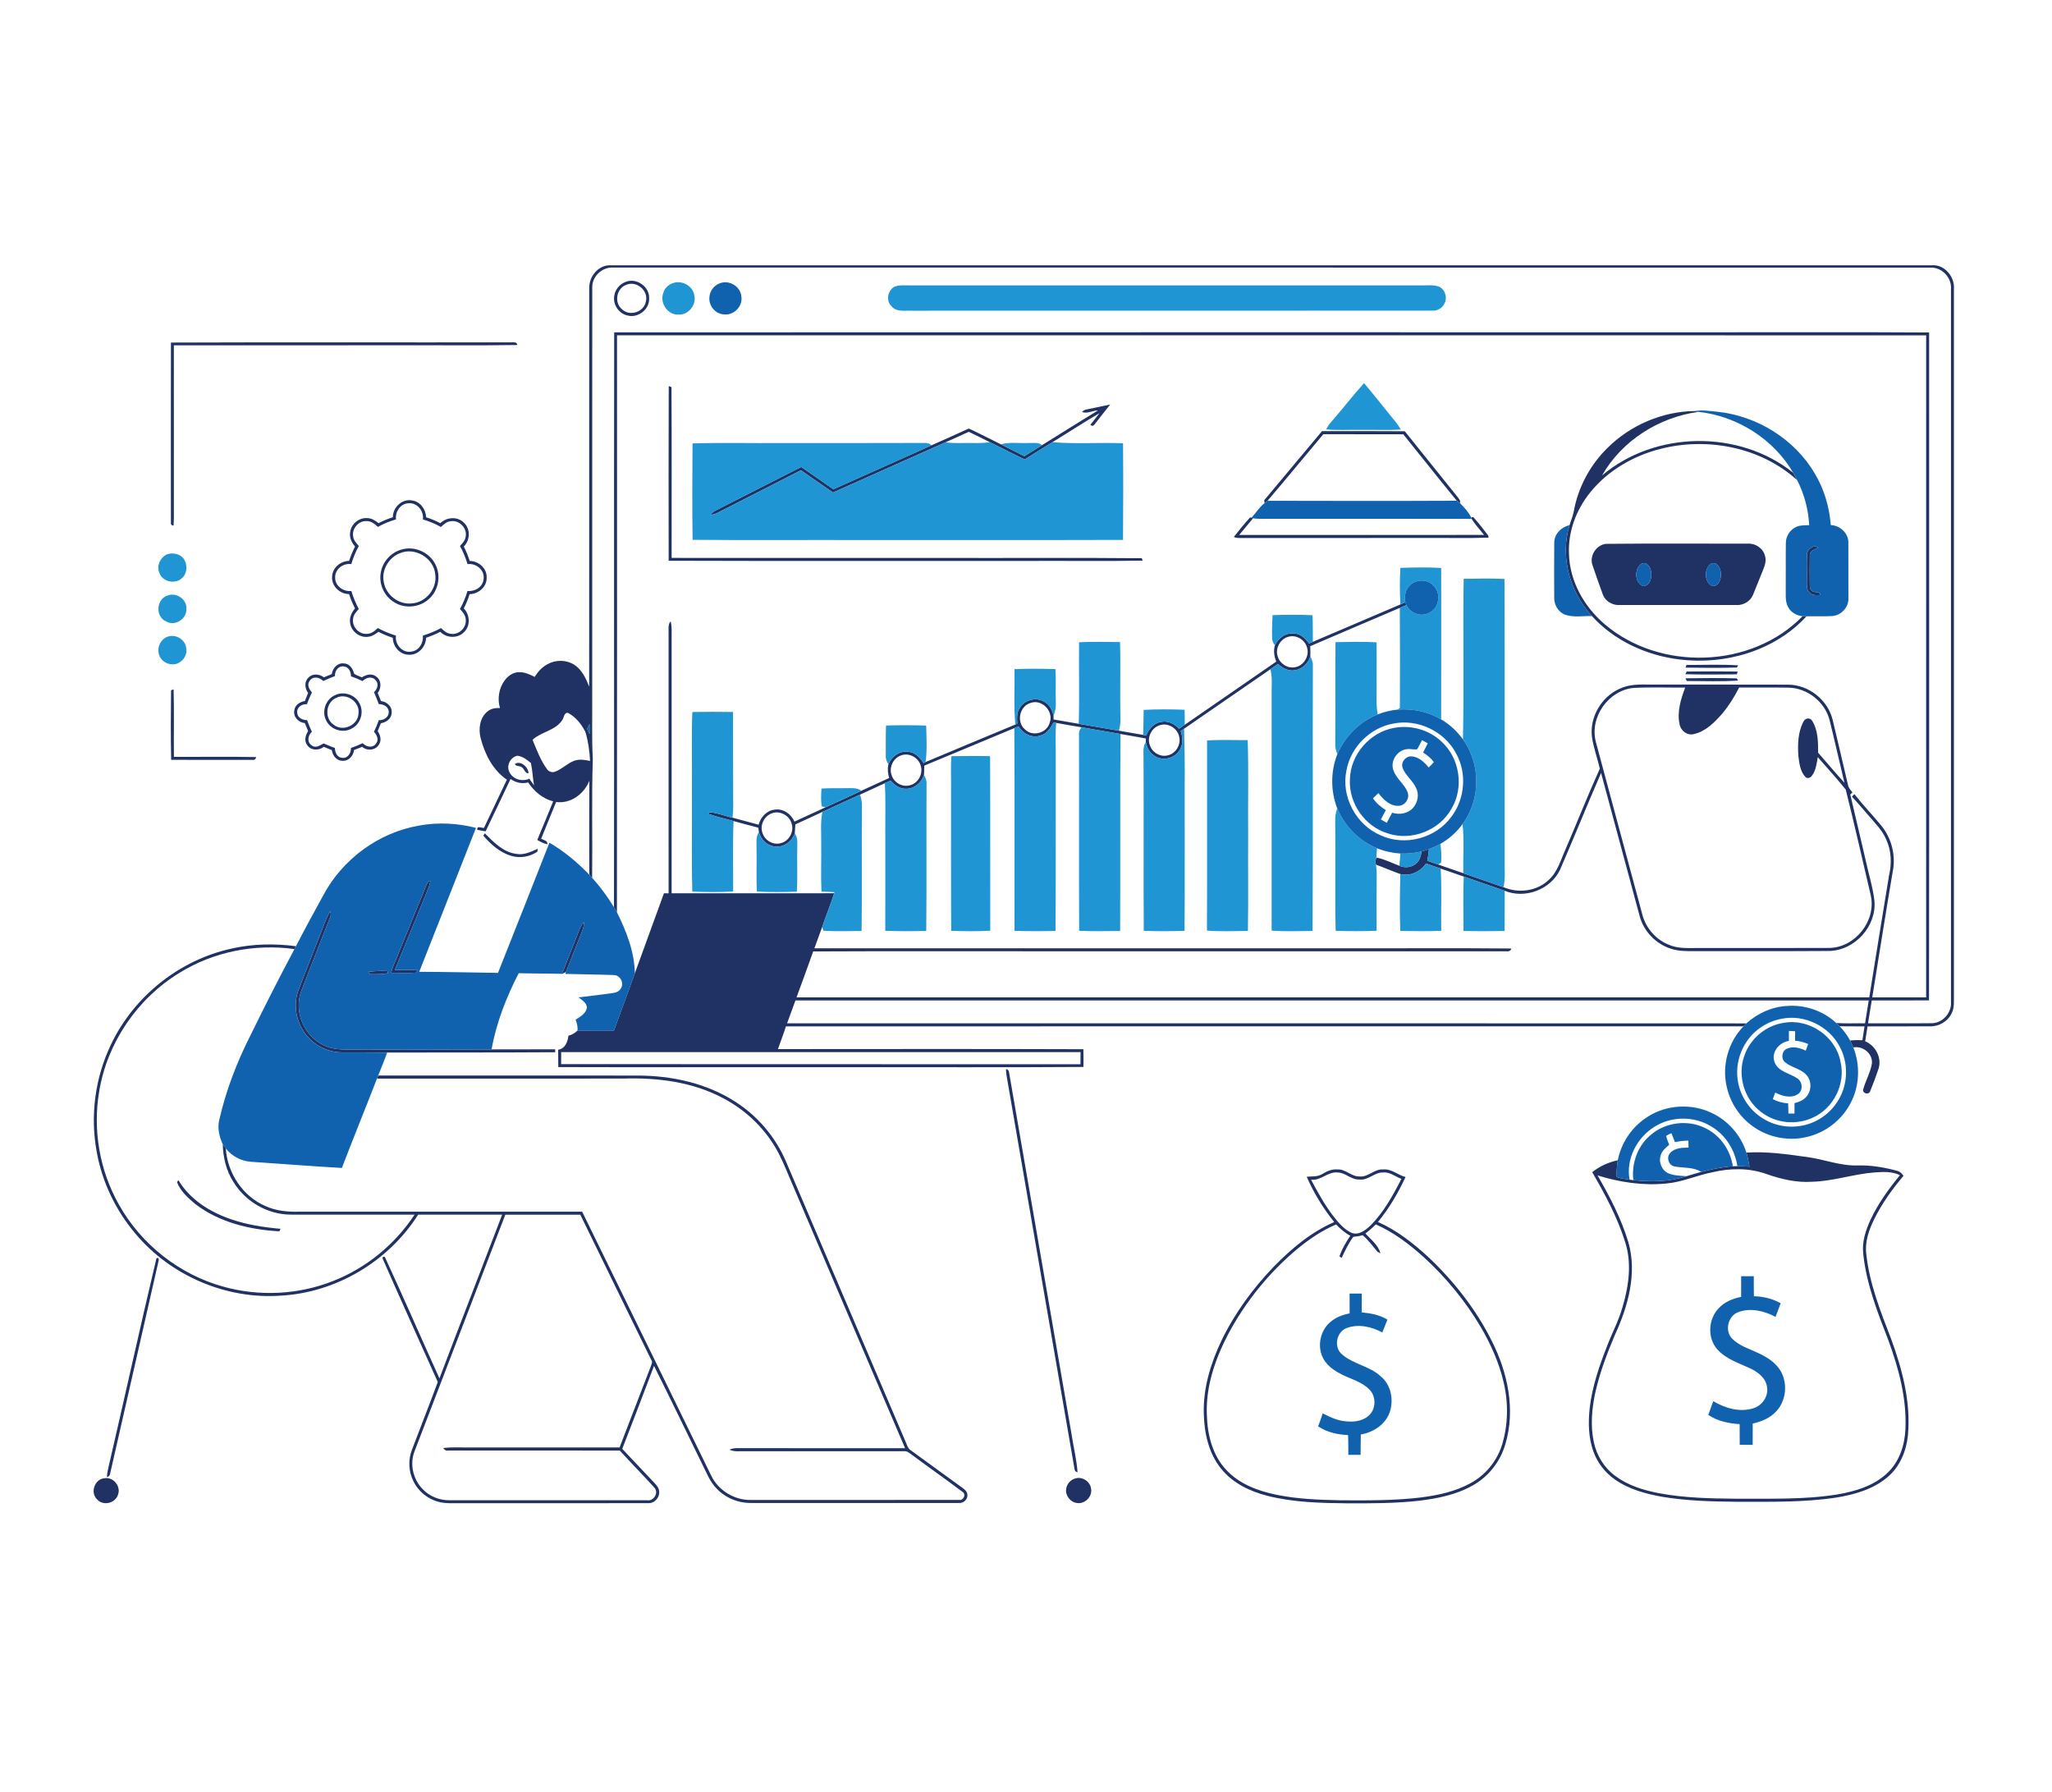 <?xml version="1.0" encoding="UTF-8"?>
<svg id="_àð_1" data-name="˜àð_1" xmlns="http://www.w3.org/2000/svg" viewBox="0 0 1905.31 1664">
  <defs>
    <style>
      .cls-1 {
        fill: #1062af;
      }

      .cls-2 {
        fill: #203163;
      }

      .cls-3 {
        fill: #2095d3;
      }
    </style>
  </defs>
  <path class="cls-2" d="M547.17,266.91c-.19-10.5,8.83-21.11,19.72-20.6,408.99-.04,817.97,0,1226.96-.01,11.74-.95,21.36,10.78,20.38,22.05,0,218.14-.01,436.28,0,654.43-.16,6.02.76,12.5-2.14,18.07-3.51,7.45-11.67,12.18-19.85,12.01-19.4.09-38.8-.01-58.2.04-.72,4.61-1.43,9.22-2.2,13.84,9.52,4,15.45,14.99,12.55,25.08-2.4,7.23-5.08,14.39-7.98,21.43-1.24,3.26-6.33,2.18-6.59-1.16,2.17-8.46,6.91-16.16,8.29-24.82.81-9.18-8.46-16.53-17.28-14.82-.94-2.2-1.92-4.36-3-6.46,3.79-.38,7.61-.45,11.43-.26.61-4.29,1.29-8.55,1.99-12.83-7.75-.1-15.49.12-23.22-.16-1.01-1.01-2.01-1.99-3-2.94,8.89.61,17.8.12,26.72.25,1.17-7.06,2.24-14.14,3.4-21.21-332.18.03-664.37-.01-996.56.01-2.56,7.09-5.12,14.17-7.76,21.23,296.88.03,593.76-.12,890.65.07-.67.69-1.99,2.05-2.65,2.74-296.37.01-592.73-.09-889.1.04-2.2,7.12-4.98,14.03-7.38,21.07,94.52-.03,189.06-.23,283.58.12.15,5.48.13,10.97.09,16.46-75.11.57-150.23.09-225.34.25-87.42-.09-174.86.16-262.28-.12-.1-5.37-.04-10.75-.13-16.11,6.34-.85,8.92-7.42,9.53-12.99,3.24-.86,6.15-2.49,8.46-4.9,11.27.03,22.55-.01,33.82.04,6.56-17.66,12.91-35.39,19.37-53.07,8.99-24.8,18.04-49.59,27.07-74.38,1.07.03,3.22.09,4.29.12,0-80.15.04-160.29-.01-240.42.25-4.1-1-8.74,1.9-12.21,1.42,5.42.85,11.05.92,16.6-.01,78.65-.01,157.32,0,235.97,50.34-.04,100.66.06,150.99-.04-3.41,10.57-7.64,20.88-11.23,31.41-2.37,6.56-4.77,13.12-7.19,19.66h491.44c51.89.15,103.78-.29,155.64.22-.51,2.5-2.64,2.8-4.82,2.58-146.41-.04-292.81,0-439.2-.01-68.05.09-136.12-.19-204.17.15-5.04,14.26-10.28,28.45-15.48,42.66,332.02.03,664.03.01,996.05,0,6.12-37.76,12.06-75.55,18.37-113.26,2.58-11,2.2-22.9-2.59-33.25-3.7-8.89-10.79-15.64-16.9-22.87-4.99-5.68-9.79-11.52-15.01-17,.76-.78,1.54-1.54,2.34-2.3,8.08,10.28,17.19,19.71,25.46,29.85,8.55,10.76,12.44,25.01,10.69,38.62-6.85,40.01-13.05,80.15-19.59,120.2,16.68.01,33.37.03,50.04,0,.01-204.89,0-409.76.01-614.64-405.19-.09-810.37,0-1215.55-.04-.03,178.56.13,357.14-.09,535.7-.91-1.58-1.82-3.09-2.72-4.64.25-177.93-.12-355.87.19-533.8,341.93-.18,683.87-.01,1025.82-.07,65.04.12,130.07-.25,195.11.19-.01,206.69.16,413.39-.1,620.08-17.73.16-35.46.04-53.19.07-1.14,7.07-2.27,14.16-3.44,21.23,19.71-.07,39.41.13,59.12-.09,10.26-.06,18.7-9.78,17.91-19.9.01-220.57.01-441.12,0-661.69.85-10.63-8.55-20.51-19.24-19.94-407.54-.04-815.07.01-1222.61-.03-10.25-.81-19.94,8.04-19.74,18.37-.12,127.86,0,255.72-.06,383.57.16,18.08-.45,36.18.56,54.23-1.2,36.75-.16,73.56-.63,110.34l-1.8-1.96-.82-1.29c-.09-28.92-.19-57.86.06-86.78-4.9,12.18-17.29,21.52-30.85,19.68-4.57,11.41-9.39,22.71-13.94,34.13,2.3,1.32,6.25,1.58,5.81,5.14-3.35-.73-6.47-2.23-9.39-4.01,5.02-11.92,9.9-23.88,14.76-35.84-9.75-2.47-17.73-9.33-23.21-17.57-5.64,1.51-11.7.23-16.34-3.26-7.72,16.24-15.39,32.49-23.19,48.68-2.59-.44-5.18-.89-7.76-1.39-.42-4.44,4.03-1.52,6.25-1.83,7.09-14.92,14.23-29.82,21.27-44.76-13.15-8.9-20.6-23.91-24.44-38.92-2.04-8.4-.72-18.61,6.35-24.33,3.18-2.83,7.58-3.43,11.68-3.26-2.61-8.76-.95-18.64,4.55-25.91,3.07-4.08,7.75-7.29,12.99-7.39,5.24-.19,10.13,2.02,14.67,4.39,3.22-5.23,7.61-9.91,13.29-12.47,8.59-4.17,19.78-2.93,26.76,3.75,5.14,4.82,8.04,11.39,10.56,17.83.06-123.54-.03-247.08.04-370.62M521.96,668.68c-6.37,9.66-19.3,10.64-27.51,18.15,3.87,9.3,7.39,18.95,13.38,27.13,1.64,2.52,4.95,3.62,7.75,2.42,6.44-2.39,11.26-7.77,17.72-10.13,4.73-1.64,9.81-.81,14.57.23-.44-9.09-1.67-18.2-4.29-26.91-3.63-7.2-9.02-14-16.27-17.76-3.73-.34-3.6,4.67-5.34,6.87M545.21,676.73c.75,1.6,1.48,3.22,2.24,4.83,0-3.16,0-6.33-.07-9.47-.75,1.52-1.45,3.07-2.17,4.64M472.89,716.54c2.97,6.93,11.93,9.53,18.55,6.41,1.51,2.05,2.97,4.14,4.45,6.22-1.29-6.88-1.42-13.97-2.94-20.79-3.63-3.05-7.73-6.18-12.59-6.75-6.33,1.26-10.41,9.06-7.47,14.9M521.05,976.76c0,3.72,0,7.45-.04,11.19,160.73.2,321.48.01,482.21.1.09-3.76.1-7.53.09-11.27-160.76-.04-321.5.01-482.25-.01M580.65,261.82c10.09-4.35,22.66,4.22,22.08,15.23.48,10.15-10.26,18.46-19.96,15.89-8.2-1.68-14-10.38-12.36-18.61.85-5.62,4.98-10.45,10.23-12.5M581.71,264.36c-9.28,3.07-11.77,16.56-4.2,22.74,7.12,7.04,20.56,2.58,22.21-7.26,2.56-9.97-8.55-19.39-18.01-15.48M158.72,318.04c105.28-.41,210.58-.03,315.87-.19,2.25.06,5.42-.66,5.71,2.46-37.96.61-75.97.09-113.95.26-68.32.01-136.62-.04-204.93.03.03,49.94,0,99.88.01,149.84-.03,5.84.18,11.71-.28,17.55-1.92-.19-2.74-1.19-2.47-2.97-.02-55.67-.07-111.32.04-166.98M620.93,358.46c.64.23,1.92.69,2.55.92.32,52.84.06,105.72.13,158.58,85.02.12,170.04.01,255.06.04,60.48.16,120.99-.32,181.46.25l.91,2.24c-34.92.66-69.87.1-104.8.28-111.79-.1-223.58.23-335.37-.16-.06-54.06-.18-108.11.06-162.15M1008.7,380.19c7.36-1.52,14.74-3.07,22.11-4.63-4.96,6.13-9.72,12.43-14.63,18.61-1.02,1.45-2.28,1.52-3.76.22,2.78-3.62,5.72-7.1,8.45-10.78-14.77,8.57-29.03,18.01-43.62,26.88-8.61,5.33-17.23,10.63-25.77,16.09-10.89-5.12-21.54-10.76-32.37-16.02-6.53-3.22-12.99-6.59-19.58-9.68-7.13,3.38-14.38,6.47-21.57,9.74-34.88,15.46-69.65,31.2-104.52,46.66-9.94-6.87-19.87-13.76-29.78-20.66-25.78,13.09-51.54,26.27-77.29,39.43-2.12,1.11-4.47,1.65-6.76,2.21,1.2-1.83,2.8-3.37,4.8-4.26,26.57-13.4,52.99-27.13,79.57-40.5,9.94,6.91,19.91,13.76,29.82,20.72,30.37-13.57,60.78-27.09,91.1-40.78,11.55-5.2,23.19-10.25,34.68-15.59,10.04,4.61,19.79,9.84,29.75,14.66,7.2,3.75,14.54,7.25,21.74,11.02,5.55-3.29,11.01-6.75,16.46-10.23,17.35-10.7,34.52-21.67,51.96-32.21-4.98-.1-10.01,3.41-14.82,1.39,1.08-1.24,2.42-2.01,4.01-2.3M1492.27,416.15c21.36-21.36,51.21-34.27,81.45-34.52.81.19,2.42.57,3.22.76-36.66,5.02-71.01,26.72-89.44,59.08,48.99-41.64,127.3-42.8,177.45-2.59,1.35,2.23,2.5,4.55,3.69,6.88-33.65-30.64-83.28-40.12-126.81-29.03-25.27,6.4-49.06,20.16-65.46,40.63-12.83,15.93-20.51,36.3-19.56,56.87.63,25.37,14.1,49.09,33.16,65.31,51.27,43.81,136.46,41.26,183.72-7.41.91.03,2.72.06,3.63.09-29.4,32.01-75.39,45.34-117.88,40.04-30.56-3.72-60.44-17.32-81.29-40.29-20.51-22.25-29.85-55.02-20.83-84.33,1.23-4.26,3.13-8.32,3.91-12.69,3.97-22.18,15.01-42.97,31.04-58.78M1227.47,400.29c25.62-.06,51.26-.06,76.9.09,16.34,20.34,32.61,40.72,48.99,61.02,1.17,1.65,3.03,3.34,2.17,5.67-.98-.72-1.95-1.45-2.88-2.18-16.78-20.38-33.06-41.17-49.66-61.7-24.76-.06-49.5-.12-74.26-.09-17.32,20.57-34.33,41.39-51.81,61.83-.91.75-1.83,1.45-2.74,2.18-.09-.67-.26-2.02-.34-2.69,17.94-21.32,35.69-42.81,53.64-64.13M364.78,480.17c-.03-9.15,8.54-17.35,17.82-15.53,7.66.97,12.72,8.24,13.09,15.61,4.54,1.45,8.96,3.24,13.16,5.49,5.78-5.64,15.74-6.5,21.67-.64,6.52,5.71,6.09,16.38.12,22.33,2.2,4.3,4.06,8.76,5.48,13.37,8.3.06,16.16,6.88,15.75,15.5.26,8.58-7.64,15.17-15.86,15.34-1.33,4.57-3.19,8.96-5.39,13.19,5.64,5.81,6.43,15.86.51,21.76-5.83,6.41-16.38,6.02-22.34,0-4.23,2.21-8.67,3.98-13.18,5.52-.19,8.57-7.47,16.4-16.28,15.75-8.26-.18-14.48-7.76-14.63-15.74-4.55-1.52-9.06-3.24-13.29-5.53-2.65,1.93-5.4,3.98-8.76,4.48-7.91,1.61-16.31-4.32-17.48-12.3-1.07-5.11,1.24-10.12,4.48-13.94-2.23-4.28-4.04-8.73-5.53-13.29-8.73.01-16.71-7.72-15.7-16.63.5-8.07,7.94-14.06,15.78-14.19,1.43-4.58,3.31-9.02,5.48-13.31-3.19-3.72-5.55-8.58-4.49-13.59.98-7.69,8.62-13.62,16.31-12.77,3.81.16,7.07,2.37,9.97,4.67,4.26-2.24,8.73-4.06,13.31-5.55M367.71,482.21c-5.86,1.71-11.52,3.98-16.84,7-2.96-2.87-6.53-5.72-10.91-5.43-7.32-.18-13.47,7.26-12.01,14.44.44,3.54,3.03,6.12,5.23,8.73-3,5.29-5.24,10.95-7.01,16.76-7.45-1.04-15.24,4.57-14.98,12.44-.18,7.88,7.6,13.4,15.05,12.52,1.68,5.81,4.06,11.39,6.91,16.73-2.33,2.61-5.01,5.33-5.29,9.03-1.17,7.06,4.89,14.17,12.05,14.07,4.36.31,7.96-2.49,10.86-5.4,5.39,2.88,11.04,5.27,16.91,7.01-1.33,8.35,6.41,16.88,14.98,14.7,6.78-1.16,10.63-8.24,9.99-14.73,5.83-1.73,11.45-4.06,16.78-6.97,2.65,2.45,5.56,5.14,9.37,5.36,7.2,1.02,14.14-5.43,13.7-12.68.09-4.23-2.75-7.5-5.42-10.4,2.99-5.29,5.3-10.91,7-16.73,6.91.75,14.33-3.7,14.95-11.05,1.24-8.3-6.97-15.01-14.9-13.85-1.77-5.84-4.04-11.51-7.04-16.84,2.27-2.53,4.89-5.11,5.29-8.7,1.61-7.7-5.71-15.42-13.47-14.36-3.88.16-6.84,2.9-9.5,5.4-5.29-2.99-10.91-5.3-16.72-6.98,1.05-7.72-5.21-15.77-13.31-15.04-7.55.22-12.56,7.83-11.67,14.96M1160.81,480.32c.28.09.85.28,1.14.38.38.12,1.14.37,1.52.5-4.28,5.15-8.58,10.29-12.87,15.45,75.78-.06,151.58-.01,227.36-.03-3.84-4.95-8.24-9.49-11.49-14.88l-.41-1.27,1.87-.44c4.98,5.49,9.53,11.39,14,17.31.06.45.16,1.36.2,1.82-20.4.72-40.85.09-61.26.31-56.62.01-113.22-.04-169.84.01-1.89.07-3.69-.25-5.42-.97,4.88-6.21,9.87-12.36,15.18-18.18M1491.3,504.92c43.75-.47,87.52-.09,131.27-.19,7.12-.56,14.33,4.08,16.18,11.08,1.52,4.47.01,9.12-1.71,13.28-3.21,7.69-6.12,15.49-9.34,23.16-2.47,6.06-9.02,9.85-15.51,9.44-36.05.04-72.11.01-108.17.01-6.52.45-13.21-3.24-15.64-9.4-3.41-9.15-6.56-18.39-9.74-27.63-3.06-8.65,3.56-18.87,12.65-19.77M1524.51,523.22c-7.28,4.22-6.97,17.99,1.29,20.95,6.59-.37,8.37-8.76,7.13-14.06-.59-3.78-4.08-8.83-8.42-6.9M1589,523.28c-7.07,4.26-6.81,17.76,1.23,20.82,5.99.12,8.24-7.32,7.55-12.25-.12-4.32-3.73-10.76-8.78-8.57M1677.85,514.42c.28-4.61,6.28-9.21,10.45-5.97-3.1,1.65-8.21,2.78-7.85,7.32-.15,9.25-.12,18.52-.01,27.79-.22,2.42,1.02,5.15,3.56,5.77,2.15.82,5.78-.12,6.11,3.13-3.41.2-7.36.51-9.88-2.25-3.15-2.78-2.44-7.31-2.56-11.04.21-8.24-.25-16.52.19-24.74M372.44,510.32c12.85-4.11,27.86,3.09,32.71,15.67,4.3,10.29,1.36,23.13-7.19,30.37-8.39,7.58-21.71,8.96-31.42,3.07-9.52-5.37-14.98-16.94-13-27.7,1.58-9.97,9.22-18.59,18.9-21.41M371.27,513.61c-10.57,4.06-17.38,16.13-14.83,27.28,2.17,11.74,13.92,20.67,25.86,19.33,13.24-.79,23.85-13.97,21.83-27.07-1.38-15.12-18.87-25.53-32.85-19.53M1300.28,561.15c1.51-.64,3.05-1.27,4.58-1.92.25.63.73,1.9.98,2.53-2.05.85-4.08,1.73-6.11,2.61-27.72,11.87-55.5,23.62-83.19,35.56.19,3.22.32,6.47.1,9.71-2.23,6.3-7.47,11.65-14.26,12.62-5.97,1.2-11.46-2.08-15.81-5.81-2.36,1.64-4.7,3.28-7.04,4.92-26.68,18.4-53.35,36.79-80.06,55.17-.79.53-2.4,1.6-3.19,2.14,2.2,6.19,2.52,13.63-1.83,19-5.23,7.13-16.24,9.02-23.28,3.51-4.11-2.81-6.27-7.53-7.26-12.24.01-.83.06-2.49.07-3.32-7.85-1.52-15.74-2.8-23.6-4.17-12.05-2.11-24.1-4.14-36.13-6.24-7.86-1.23-15.7-2.68-23.53-4.07-.64-.04-1.93-.13-2.58-.18-2.74,4.86-5.86,10.18-11.62,11.77-7.92,3.07-16.68-1.39-20.76-8.39-1.33.53-2.64,1.08-3.94,1.64-27.88,11.62-55.74,23.26-83.63,34.85-.04,2.87-.09,5.75-.25,8.64-2.37,7.35-9.4,13.21-17.32,12.83-5.58-.04-10.22-3.57-13.73-7.57-1.77.78-3.53,1.58-5.29,2.39-7.67,3.54-15.36,7.07-23.03,10.61-11.67,5.27-23.26,10.7-34.92,16.02-8.37,3.89-16.73,7.8-25.15,11.6-.13,2.75-.29,5.52-.54,8.29-2.65,7.66-10.45,13.48-18.74,12.21-7.16-.73-12.75-6.63-14.54-13.37-.22-1.38-.42-2.74-.6-4.08-7.69-1.93-15.31-4.07-22.96-6.13-7.5-2.25-15.26-3.67-22.59-6.41l-.2-1.82c7.47.4,14.51,3.53,21.8,5.08,8.08,2.14,16.16,4.36,24.25,6.53,1.9-6.85,7.25-13.07,14.61-13.94,7.99-1.43,15.56,3.91,18.7,11.05,9.55-4.45,19.11-8.86,28.7-13.22,11.16-5.04,22.28-10.19,33.37-15.39,8.62-3.94,17.22-7.91,25.83-11.87-1.2-4.08-1.63-8.36-.72-12.55,2.88-7.39,10.47-13.05,18.64-11.76,6.37.47,10.8,5.51,14.06,10.5l1.87-1.01c27.72-11.76,55.58-23.19,83.35-34.82l1.79-.81c-.29-4.99-.72-10.42,2.34-14.71,4.76-7.88,16.28-10.45,23.76-4.95,4.17,2.72,6.46,7.39,7.53,12.11.01.92.04,2.75.06,3.66,7.79,1.35,15.59,2.68,23.38,4.04,12.42,2.17,24.83,4.29,37.25,6.4,7.51,1.27,15.02,2.55,22.53,3.89.72.13,2.15.38,2.87.51,2.36-6.03,7.09-11.58,13.82-12.55,6.31-1.41,12.42,1.77,16.63,6.31,1.76-1.23,3.53-2.44,5.3-3.67,28.29-19.6,56.71-39.03,84.99-58.65-1.89-4.79-2.77-9.99-1.27-15.02,3.1-7.04,10.48-12.28,18.39-11.07,5.86.4,10.13,4.77,13.32,9.27.89-.4,2.66-1.16,3.56-1.54,27.07-11.62,54.17-23.15,81.26-34.71M1195.64,591.39c-7.25,2.23-11.71,10.79-9.27,17.99,1.9,6.75,9.21,11.52,16.16,10.06,8.29-1.35,13.79-10.95,10.89-18.8-2.17-7.23-10.6-11.8-17.79-9.25M956.93,652.6c-10.26,2.91-13.43,17.66-5.3,24.54,7.03,7.17,20.47,3.47,23.03-6.19,4-10.37-7.14-22.18-17.73-18.35M1077.03,673.25c-7.42,2.08-12.12,10.85-9.53,18.15,1.87,6.85,9.41,11.6,16.4,9.96,7.61-1.42,12.8-9.77,11.02-17.25-1.48-7.83-10.22-13.38-17.89-10.86M837.05,701.21c-7.69,2.27-12.08,11.62-8.97,19,2.34,6.71,10.12,10.88,16.98,8.81,7.29-1.89,11.92-10.1,10.06-17.35-1.63-7.79-10.45-13.1-18.07-10.47M716.7,755.09c-7.19,2.5-11.41,11.21-8.68,18.37,2.14,6.82,9.84,11.3,16.81,9.37,7.75-1.73,12.66-10.66,10.22-18.15-2.02-7.58-10.92-12.47-18.35-9.59M308.05,625.85c.81-5.51,5.31-10.69,11.3-9.93,5.31.16,8.32,5.02,9.49,9.62,2.06,1.54,4.83,2.14,7.14,3.34,3.88-2.52,9.19-4,13.21-.83,5.12,3.41,5.11,10.75,1.52,15.3,1.04,2.47,2.05,4.98,3.02,7.5,5.59.67,10.82,5.4,9.88,11.42-.35,5.24-5.21,8.36-9.94,9.22-.94,2.43-1.93,4.82-2.99,7.22,2.27,3.57,3.82,8.21,1.42,12.17-2.99,5.72-11.1,6.69-15.81,2.5-2.5,1-5.01,2.01-7.54,2.94-.64,5.39-5.02,10.45-10.79,10.04-5.39-.03-9.21-4.86-9.84-9.9-2.5-1.01-5.01-2.03-7.48-3.1-4.51,3.57-11.74,3.63-15.24-1.38-3.25-4-1.84-9.33.7-13.24-1.05-2.46-2.05-4.93-3.06-7.39-5.89-.53-11.13-6-9.71-12.08.67-4.89,5.27-7.66,9.77-8.46,1-2.49,1.99-4.98,2.99-7.48-3.1-4.19-3.75-10.5.38-14.28,3.82-4.01,10.1-3.35,14.25-.22,2.43-1.02,4.88-2.03,7.34-2.99M311.07,627.65c-3.69,1.41-7.35,2.87-10.89,4.63-3.29-3.43-9.5-4.9-12.55-.32-2.94,3.59-.6,7.96,1.98,10.92-1.74,3.54-3.24,7.22-4.67,10.91-4.74-.44-9.78,3.07-8.93,8.26.42,4.6,5.1,6.5,9.15,6.56,1.26,3.67,2.77,7.26,4.47,10.76-3.72,3.24-4.89,9.59-.25,12.62,3.72,2.99,7.77-.01,11.13-1.79,3.48,1.42,6.9,3.02,10.47,4.22-.03,4.22,2.24,9.05,7.03,9.21,5.11.41,8.05-4.66,7.86-9.19,3.69-1.33,7.35-2.77,10.89-4.47,3.21,3.53,9.44,4.83,12.44.34,2.85-3.57.75-8.02-1.98-10.89,1.76-3.5,3.22-7.13,4.51-10.8,4.54.22,9.53-2.77,9.19-7.8-.07-4.88-4.98-7.12-9.21-7.13-1.32-3.76-2.87-7.44-4.47-11.08,3.21-2.77,4.79-7.88,1.46-11.2-3.28-3.91-8.96-2.37-12.03.92-3.48-1.7-7.09-3.18-10.76-4.44-.04-4.04-1.95-8.71-6.53-9.14-5.11-.91-8.81,4.19-8.32,8.92M1566.02,617.35c15.96.03,31.98-.64,47.91.34l-1.26,2.03c-15.89.51-31.82.31-47.7.1.26-.61.79-1.86,1.05-2.47M1566.09,623.47c15.75-.2,31.55-.18,47.32,0-.19.64-.57,1.95-.76,2.59-15.92.16-31.84.34-47.74-.12.31-.61.89-1.86,1.19-2.47M1564.95,629.75c15.86-.25,31.76-.38,47.61.06l1.33,2.01c-15.83,1.14-31.8.4-47.67.44-.32-.63-.97-1.87-1.27-2.5M1503.62,639.57c8.73-4.32,18.67-4.16,28.15-4.01,42.91.1,85.83-.1,128.74.09,18.89.16,36.47,14.07,41.07,32.39,4.88,20.1,9.47,40.29,14.23,60.42.47,2.85,2.36,5.02,4.22,7.14-.69.67-1.36,1.38-2.01,2.08,4.58,19.69,9.22,39.37,13.84,59.06,2.74,13.21,6.98,26.16,8.58,39.59,2.08,23.65-18.17,45.96-41.84,46.56-41.46.31-82.94.03-124.41.15-7.85.07-15.9.2-23.38-2.46-13.67-4.52-24.69-16.19-28.39-30.12-11.98-44.26-23.91-88.55-35.81-132.84-12.99,29.82-25.11,60.03-38.1,89.85-8.76,18.49-32.52,27.31-51.38,19.55-12.65-4.47-25.34-8.83-38.04-13.21-7.14-2.43-14.28-4.92-21.39-7.41-4.55-1.58-9.12-3.15-13.67-4.71-5.15,7.63-14.64,12.09-23.78,9.79-7.63-2.69-15.04-5.96-22.64-8.74-.19-.73-.57-2.18-.78-2.9.28-.92.85-2.74,1.13-3.66,7.5,1.38,14.29,4.98,21.38,7.64,5.23,2.28,11.65,1.55,15.86-2.44,3.24-2.69,4.07-6.98,4.85-10.88,2.25-.61,4.51-1.32,6.74-2.11-.25,3.6-.75,7.19-1.54,10.73,3.37,1.22,6.75,2.4,10.15,3.54,7.79,2.66,15.56,5.34,23.34,8.07,12.42,4.32,24.86,8.61,37.29,12.94,13.73,5.87,30.76,3.85,41.79-6.56,8.33-7.32,11.21-18.4,15.61-28.15,10.78-25.07,20.81-50.47,32.03-75.33-2.27-9.82-5.84-19.38-7.31-29.38-2.28-18.36,8.68-37.16,25.48-44.69M1481.73,688.68c14.29,53.4,28.76,106.75,43.13,160.12,3.15,12.61,12.52,23.47,24.61,28.29,8.23,3.66,17.39,3.09,26.19,3.07,41-.06,82.02.13,123.03-.09,24.04-.47,43.54-25.23,38.36-48.74-7.7-32.74-15.08-65.61-23.24-98.23-8.26-10.37-17.26-20.16-25.97-30.15-1.11,5.96-1.68,12.53-5.62,17.45-1.39,1.87-4.28,2.77-5.97.79-4.85-5.12-5.55-12.66-6.44-19.34-.66-10.66-.48-22.15,4.7-31.79,1.46-3.41,6.24-4.28,8.17-.78,5.4,8.73,5.49,19.56,5.48,29.52,8.14,9.3,16.06,18.8,24.41,27.92-4.7-19.55-9.06-39.19-13.91-58.7-4.6-16.78-20.82-29.38-38.21-29.6-15.23-.26-30.44-.03-45.65-.12-4.33,8.51-9.36,16.69-15.49,24.01-7.2,8.26-15.59,16.88-26.72,19.25-6.09,1.54-12.01-3.21-13.07-9.11-2.56-11.57,1.16-23.32,5.18-34.11-15.89.13-31.79-.48-47.64.32-23.45,2.02-41.3,27.16-35.31,50M158.83,640.89c.59-.22,1.77-.67,2.36-.89.59,20.88.06,41.77.28,62.66,25.48.13,50.97-.34,76.43.23-.47,1.99-1.64,2.84-3.53,2.58-25.15-.04-50.31.06-75.45-.04-.47-21.49-.32-43.03-.09-64.54M311.21,645.34c7.85-3.79,18.16-.5,22.31,7.17,4.86,8.11,1.51,19.79-7.06,23.92-7.99,4.57-19.11,1.14-23.32-7.01-4.85-8.42-.88-20.28,8.07-24.08M312.35,647.84c-9.96,4.07-11.43,19.21-2.42,25.11,8.54,6.78,22.77.2,22.96-10.73,1.36-10.6-11.05-19.17-20.54-14.38M478.02,709.34c5.34-3.66,12.5,2.8,12.75,8.52-3.53.29-3.76-4.11-6.32-5.55-1.9-1.54-5.29-.54-6.43-2.97M450.16,773.65c8.16,8.21,16.9,17.44,29,19.08,7.1,1.41,13.72-1.87,20.01-4.66-.04.63-.12,1.9-.15,2.55-7,4.88-16.18,6.43-24.35,3.97-10.47-3.1-18.9-10.63-25.87-18.76.34-.54,1.01-1.64,1.35-2.18M395.34,823.04c1.02-1.96,1.48-4.93,4.25-5.2-.29,2.17-.85,4.29-1.67,6.34-10.48,25.42-20.79,50.91-31.29,76.32,7.03.01,14.06-.16,21.07.22-.37.59-1.1,1.76-1.46,2.33-7.64.48-15.31.07-22.97.15.86-4.82,3.16-9.17,4.95-13.66,9-22.18,18.15-44.3,27.13-66.5M297.87,866.16c2.78-6.71,4.83-13.76,8.61-20,.82,1.77.85,3.53.12,5.27-9,23.15-18.27,46.19-27.13,69.38-6.63,18.52,2.83,40.66,20.38,49.21,8.23,4.47,17.8,4.48,26.9,4.33,43.24.19,86.47.09,129.71-.07,19.66-.04,39.33-.03,58.99-.09.03.69.09,2.05.12,2.72-52.02.32-104.04.2-156.06.29-13.84-.22-27.69-.04-41.52-.15-9.14.01-18.24-2.88-25.56-8.37-14.86-10.8-21.83-31.49-15.48-48.92,6.81-17.94,13.98-35.74,20.94-53.62M535.5,869.48c1.84-4.63,3.21-9.63,6.68-13.37.13,2.77-.5,5.52-1.55,8.08-5.14,12.65-10.07,25.39-15.08,38.1-.95.53-2.85,1.58-3.81,2.11l.69-1.79c4.39-11.04,8.74-22.08,13.07-33.13M215.4,880.58c19.47-4.35,39.68-4.74,59.41-2.09-.34.66-1.04,1.99-1.39,2.65-36.73-5.11-75.21,2.42-106.76,22.05-39.21,23.85-67.32,65.15-74.63,110.51-5.99,35.64.54,73.22,18.39,104.67,20.61,36.9,56.31,65.04,97.1,76.22,33.24,9.27,69.47,7.47,101.57-5.21,30.88-12.05,57.67-34,75.83-61.68-38.42-.04-76.84.04-115.27-.04-21.33-.16-41.9-12.17-52.93-30.37-6.73-10.41-9.58-22.83-9.9-35.09.94,1.33,1.87,2.68,2.83,4.04,1.45,22.83,15.8,44.55,37.01,53.57,9.94,4.54,21.02,5.48,31.82,5.12,87.35-.01,174.7-.04,262.05,0,40.03,81.57,79.78,163.26,119.74,244.86,6.56,13.91,21.58,23.1,36.94,22.8,64.44-.03,128.89.09,193.34-.06,3.98.75,6.82-5.11,3.21-7.41-15.31-11.61-31.11-22.59-46.51-34.08-2.42-1.64-4.76-4.06-7.94-3.7-49.33-.06-98.67-.03-147.99-.01-4.66-.15-9.58.72-13.92-1.42,3.87-1.98,8.27-1.33,12.44-1.41,50.18.07,100.36-.03,150.54.04-34.95-81.64-69.75-163.35-104.64-245.02-4.17-9.49-7.86-19.19-12.58-28.42-11.45-22.18-30.13-40.37-52.24-51.81-28.2-14.95-60.75-18.93-92.25-17.94-76.19.01-152.4-.04-228.59.01.28-.7.82-2.11,1.1-2.81,80.2-.04,160.41-.03,240.61.01,31.52.01,63.76,6.91,90.54,24.06,21.11,13.34,37.94,33.22,47.66,56.21,36.78,86.12,73.57,172.25,110.31,258.39,1.6,3.22,2.24,7.32,5.51,9.38,15.9,11.46,31.68,23.07,47.58,34.55,1.92,1.49,4.23,3.02,4.69,5.64,1.16,4.51-3.02,9-7.55,8.59-64.42.07-128.86.04-193.28.01-12.01.1-23.98-4.88-32.15-13.7-5.97-6.09-8.96-14.25-12.77-21.7-15.05-30.6-29.78-61.39-45.07-91.87-9.63,25.74-19.63,51.36-29.49,77.03,10.03,10.53,19.93,21.21,29.97,31.76,1.79,1.96,3.76,4.08,4.17,6.85,1.22,5.81-3.76,11.93-9.74,11.79-59.06.16-118.14.01-177.22.07-5.18-.04-10.41.22-15.52-.76-11.01-2.17-20.79-9.71-25.64-19.82-4.45-8.99-4.93-19.81-1.26-29.14,7.89-20.98,16.24-41.79,23.95-62.84-17.19-38.23-34.44-76.46-51.32-114.83l.47-1.36h1.68c17.22,37.47,33.73,75.27,50.72,112.87,19.19-50.76,38.93-101.32,58.24-152.03-26-.03-52.02,0-78.02-.01-27.42,43.31-76.13,72.37-127.41,75.18-50.78,3.69-102.39-18.48-135.04-57.48-18.36-21.6-31.01-48.05-36-75.97-6.21-33.56-1.54-69.02,13.29-99.76,21.23-44.76,63.85-78.67,112.31-89.06M469.19,1127.72c-28.04,73.48-56.43,146.85-84.52,220.32-4.3,11.79-.94,25.67,7.83,34.54,6.38,6.81,15.75,10.38,25.04,10.28,61,.03,122,.03,183,0,6.25,1.24,11.48-6.82,7.12-11.68-10.56-11.65-21.6-22.84-32.18-34.45-53.18-.15-106.34-.01-159.52-.07-1.96.4-3.38-.7-4.39-2.25,9.27-1.26,18.68-.29,28.01-.59,45.23.01,90.47-.03,135.71.03,9.68-24.92,19.11-49.91,28.81-74.82.63-2.08,2.25-4.38.63-6.41-21.98-44.96-44-89.9-65.89-134.89-23.22-.06-46.43-.07-69.65,0M342.16,902.2c5.84-.63,11.74-.98,17.61-.64.1.48.32,1.45.42,1.93-5.46,1.24-11.17.98-16.72.95-.34-.56-.98-1.68-1.32-2.24M934.08,992.5c1.8.44,2.75,1.52,2.87,3.28,19.34,111.95,38.7,223.88,58.01,335.82,1.76,11.76,4.71,23.4,5.56,35.27-1.82-.41-2.77-1.48-2.85-3.19-20.78-120.35-41.58-240.69-62.37-361.02-.62-3.37-1.22-6.75-1.22-10.16M1621.55,1070.08c19.05-1.22,38.04,1.57,56.85,4.2,15.56,2.12,30.56,8.29,46.46,7.73,12.4-.32,24.76,1.73,36.69,5.02,2.55.61,4.48,2.44,5.86,4.63-10.34,12.31-19.88,25.45-27.03,39.91-5.01,10.16-9.03,21.43-7.48,32.94,2.96,27.42,13.28,53.29,23.15,78.83,10.4,28.52,18.39,58.93,15.45,89.53-1.48,14.39-7.45,28.78-18.65,38.3-13.53,11.64-31.32,16.56-48.58,19.31-29.97,4.44-60.35,3.75-90.56,3.81-23.47-.25-47.07-.75-70.28-4.64-15.43-2.75-31.1-6.98-44.06-16.16-9.15-6.4-16.3-15.62-19.97-26.18-4.45-12.62-4.82-26.31-3.4-39.5,2.27-20.28,8.95-39.72,16.4-58.62,4.54-11.83,10.59-23.09,14.03-35.33,5.92-19.77,9.03-41.49,2.3-61.46-7.14-22.64-18.48-43.66-30.35-64.13,6.93-5.51,15.11-9.24,23.75-11.07-.76,5.12-1.32,10.31-.97,15.49,3.75,1.61,7.92,1.82,11.92,2.52.88.12,2.64.35,3.51.47,16.46,1.71,33.46,1.61,49.31-3.67,4.58-1.29,9.11-2.77,13.72-4,9.62-2.5,19.4-4.57,29.34-5.23,1.07-.03,3.18-.09,4.23-.12,3.73.03,7.47.26,11.23.48-.79-4.41-1.55-8.8-2.87-13.06M1590.2,1088.31c-14.39,2.72-27.91,9.12-42.58,10.42-21.65,2.28-43.57-1.05-64.26-7.45,11.43,19.78,22.08,40.28,28.67,62.25,8.2,28.73-.35,59.19-12.44,85.52-7.34,17.31-14.1,34.98-18.21,53.35-3.37,15.33-4.79,31.42-1.41,46.88,2.68,12.3,9.72,23.65,19.94,31.1,11.74,8.76,26.09,13.13,40.31,15.9,23.73,4.47,47.98,4.95,72.06,5.15,31.23-.18,62.71,1,93.66-3.95,17.01-2.93,34.71-8.17,47.26-20.66,10.67-10.42,15.39-25.48,16.03-40.09,1.27-28.35-6.21-56.24-15.92-82.61-10.01-25.78-20.28-51.98-23.22-79.68-1.42-11.2,2.17-22.21,6.84-32.24,7-14.96,16.78-28.4,27.19-41.14-7.17-3.56-15.42-3.15-23.16-2.58-19.69,1.41-38.61,8.18-58.39,8.68-14.61,1-28.96-2.47-42.64-7.26-15.96-5.7-33.4-5.42-49.74-1.61M1227.65,1090.02c4.3-2.55,9.02-4.83,14.19-4.28,7.61-.51,12.91,6.74,20.45,6.49,8.13.89,13.81-7.13,21.92-6.5,7.8-.81,13.67,5.26,20.88,7.03-6.97,14.79-15.2,29.11-25.65,41.73,17.38,7.64,32.49,19.53,46.41,32.25,23.92,22.5,44.61,48.77,59.3,78.23,14.7,29.18,22.21,63.63,12.64,95.62-4.61,16.24-15.71,30.47-30.54,38.61-15.08,8.54-32.36,11.98-49.37,14.08-22.31,2.5-44.82,2.5-67.23,2.43-24.74-.29-49.81-.83-73.92-7-16.32-4.13-32.4-11.95-43.06-25.36-11.52-14.33-15.56-33.16-15.93-51.2-.63-23.6,6.47-46.73,16.57-67.83,12.25-25.34,29.14-48.3,48.62-68.55,16.25-16.54,34.45-31.9,55.91-41.19-10.31-12.81-18.99-27.04-25.55-42.09,4.82-.41,10.06.23,14.36-2.47M1217.34,1095.22c6.09,11.64,12.53,23.16,20.5,33.66,4.77,6.03,9.88,12.34,17.01,15.68,6.62,2.62,12.97-2.4,17.57-6.68,12.34-12.39,20.95-27.91,28.78-43.4-5.61-2.08-10.59-6.53-16.91-5.94-8.05-.34-13.78,7.57-22.02,6.52-7.57.51-12.88-6.49-20.29-6.5-9.06-1.07-15.46,7.85-24.64,6.66M1204.66,1159.46c-26.24,21.93-48.2,49-64.29,79.18-12.03,23.05-20.95,48.68-19.78,75.01.45,18.13,5.12,37.16,17.75,50.78,12.2,13.35,29.88,19.91,47.23,23.41,19.44,3.95,39.37,4.63,59.16,5.07,25.14.15,50.38.31,75.37-2.74,15.56-2.06,31.29-5.45,45.15-13.07,14.1-7.55,24.88-20.81,29.53-36.09,5.64-18.68,5.81-38.87,1.33-57.8-4.2-18.11-11.89-35.24-21.23-51.24-14.17-23.95-32.03-45.69-52.55-64.49-13.47-12.18-28.15-23.35-44.83-30.73-3.05,3.03-6.27,5.87-9.71,8.46,5.14,5.62,11.98,10.78,13.97,18.39-.67-.35-2.03-1.07-2.72-1.42-4.47-5.27-8.48-10.98-13.82-15.42-2.85.81-5.78,1.32-8.71,1.57-4.41,6-7.58,12.75-10.75,19.47-.53-.35-1.58-1.07-2.11-1.42,2.46-6.81,6.09-13.15,10.15-19.12-5.08-2.58-9.31-6.41-13.22-10.47-13.09,5.62-24.99,13.63-35.93,22.69M164.35,1097.5l1.29-1.82c10.69,17.92,29.24,29.58,48.61,36.19,14.89,5.21,30.57,7.54,46.21,8.97l-1.04,2.33c-27.42-1.49-55.8-8.29-77.96-25.24-6.73-5.71-13.98-11.99-17.1-20.44M100.82,1361.78c14.96-64.51,29.18-129.21,44.45-193.61l1.6-.35.61,1.76c-14.96,66.12-30.18,132.21-45.17,198.33-.22,1.76-1.2,2.93-2.97,3.5-.01-3.28.75-6.47,1.48-9.62M96.98,1372.42c8.26-1.48,15.74,7.73,12.49,15.52-2.56,7.76-13.72,10.4-19.25,4.19-6.72-6.22-2.44-18.96,6.76-19.71M998.88,1372.49c6.44-1.76,13.56,3.24,14.23,9.84,1.2,7.2-5.78,14.16-12.97,13.09-6.16-.63-11.13-6.81-10.18-12.99.5-4.77,4.26-8.87,8.92-9.94h0Z"/>
  <path class="cls-3" d="M624.4,263.02c8.36-3.32,18.87,2.12,20.29,11.16,2.12,8.9-5.61,18.49-14.82,17.89-9.88.54-17.47-10.88-14.03-19.91,1.01-4.33,4.49-7.6,8.55-9.14M830.78,266.03c5.07-1.74,10.56-.97,15.83-1.08,157.1.03,314.2.06,471.3.01,5.74.19,11.67-.72,17.28.83,6.22,1.93,9.02,9.93,6.22,15.59-1.86,4.55-6.79,7.38-11.65,7.03-161.08.09-322.18-.07-483.26.06-6.37-.34-14.3,1.49-18.84-4.28-5.36-5.15-3.31-14.93,3.13-18.17M1235.58,392.28c10.54-12.01,20.25-24.76,30.97-36.6,10.1,12.08,19.85,24.45,29.81,36.65,1.64,2.01,3,4.2,4.3,6.44-12.27.85-24.58.12-36.85.34-10.85-.18-21.71.53-32.52-.42,1.2-2.27,2.53-4.49,4.29-6.4M773.45,457.29c34.88-15.46,69.65-31.2,104.52-46.66,8.46,1.3,17.03.42,25.55.66,5.2.15,10.42-.06,15.59-.72,10.83,5.26,21.48,10.89,32.37,16.02,8.54-5.46,17.16-10.76,25.77-16.09,21.73,1.93,43.69.1,65.5,1.04.28,29.9.19,59.81-.01,89.71-80.56.26-161.11.06-241.67.13-52.66-.19-105.34.29-157.99-.22-.44-29.82-.23-59.68-.06-89.5,27.79-.81,55.61-.09,83.41-.32,43.92-.06,87.85.09,131.77-.1,2.46-.13,4.95.31,6.71,2.23-30.32,13.69-60.73,27.2-91.1,40.78-9.91-6.95-19.88-13.81-29.82-20.72-26.59,13.37-53,27.1-79.57,40.5-2.01.89-3.6,2.43-4.8,4.26,2.3-.56,4.64-1.1,6.76-2.21,25.75-13.16,51.51-26.34,77.29-39.43,9.91,6.9,19.84,13.79,29.78,20.66M929.35,412.52c8.33-2.37,17.06-.78,25.58-1.24,4.22.25,9.15-1.1,12.62,2.04-5.45,3.48-10.91,6.94-16.46,10.23-7.2-3.78-14.54-7.28-21.74-11.02M154.51,514.86c5.61-2.17,12.94-.85,16.4,4.42,3.29,5.29,3.02,13.1-1.87,17.36-6.15,6.15-18.3,3.53-21.05-4.82-2.85-6.37.63-13.82,6.53-16.97M1300.24,527.24c12.64-.42,25.3-.75,37.92.07-.03,46.85.16,93.72-.03,140.57-12.2-7.16-26.59-10.29-40.66-9.02.59-.41,1.76-1.23,2.34-1.64.12-30.95.18-61.9-.07-92.85,2.02-.88,4.06-1.76,6.11-2.61,3.63,7.79,13.84,11.43,21.41,7.06,9.18-4.48,11.11-18.14,3.76-25.15-6.03-6.71-17.91-6.03-23.21,1.24-3.47,3.92-3.62,9.4-2.94,14.32-1.54.64-3.07,1.27-4.58,1.92-.67-11.29-.63-22.62-.04-33.91M1359.02,537.39c12.64-.23,25.29-.48,37.91.1.34,89.38.03,178.78.16,268.17.22,6.03.31,12.11-1.07,18.02-12.43-4.33-24.88-8.62-37.29-12.94-.4-15.21.95-30.5-.73-45.64,16.88-22.65,17.01-55.86.37-78.67,1.1-49.66-.12-99.37.66-149.05M155.83,552.84c8.13-3.1,18.21,3.88,17.2,12.75.42,9.14-10.75,16.21-18.71,11.35-10.38-4.23-9.31-21.07,1.51-24.1M1181.58,571.11c12.36-.42,24.76-.56,37.12.07.37,8.21.18,16.46.32,24.68-.89.38-2.66,1.14-3.56,1.54-3.19-4.49-7.47-8.87-13.32-9.27-7.91-1.22-15.29,4.03-18.39,11.07-1.49-2.18-2.8-4.57-2.56-7.31-.22-6.93.01-13.88.4-20.79M155.9,591.04c7.55-2.64,16.57,3.05,17.04,11.08,1.35,7.55-5.56,15.23-13.19,14.63-5.96-.06-11.77-4.67-12.46-10.73-1.3-6.25,2.53-13,8.61-14.98M1001.94,596.28c12.66-.6,25.34-.35,38.01-.18.7,23-.16,46.03.34,69.05.28,4.47-.06,8.96-1.41,13.24-12.42-2.11-24.83-4.23-37.25-6.4.76-25.23,0-50.48.31-75.71M1240.05,596.18c12.69-.2,25.4-.6,38.1.15.2,16.11-.06,32.21.01,48.32-.15,6.22-.1,12.47,1.1,18.62-16.82,6.6-30.37,20.32-37.48,36.85-1.48-3.19-2.17-6.68-1.99-10.18.34-31.26-.12-62.52.26-93.76M1202.39,622.27c6.79-.97,12.03-6.33,14.26-12.62,1.54,2.62,2.59,5.51,2.36,8.62-.32,82.01.25,164.04-.31,246.04-12.65.12-25.31.56-37.95-.26.06-74.61-.01-149.22,0-223.83.06-6.3.54-12.71-1.22-18.84,2.34-1.64,4.69-3.28,7.04-4.92,4.35,3.73,9.84,7.01,15.81,5.81M941.98,621.24c12.65-.5,25.33-.45,37.99-.06.66,10.23,0,20.5.35,30.75.19,4.23-.23,8.52-2.14,12.36-1.07-4.71-3.35-9.38-7.53-12.11-7.48-5.51-19-2.93-23.76,4.95-3.06,4.29-2.64,9.72-2.34,14.71l-1.79.81c-1.61-17.09-.5-34.27-.79-51.4M1061.92,659.07c12.65-.66,25.33-.6,37.99-.13.15,4.64.2,9.3.12,13.94-1.77,1.23-3.54,2.44-5.3,3.67-4.22-4.54-10.32-7.72-16.63-6.31-6.74.97-11.46,6.52-13.82,12.55-.72-.13-2.15-.38-2.87-.51.31-7.74.4-15.48.51-23.21M642.83,661.05c12.59-.26,25.2-.2,37.79-.04.1,27.2-.09,54.41.12,81.61.18,5.51.07,11.02-.61,16.5-7.29-1.55-14.33-4.69-21.8-5.08l.2,1.82c7.34,2.74,15.1,4.16,22.59,6.41-.91,21.76-.32,43.54-.4,65.31-12.59.98-25.29.6-37.91.22-.85-32.27-.06-64.58-.37-96.87.25-23.29-.47-46.6.38-69.88M966.52,682.75c5.77-1.6,8.89-6.91,11.62-11.77.64.04,1.93.13,2.58.18-1.04,10.15-.29,20.35-.47,30.54-.13,54.19.22,108.4-.2,162.59-12.69.29-25.4.34-38.08-.1-.1-62.72.25-125.45-.15-188.18,1.3-.56,2.61-1.11,3.94-1.64,4.09,7,12.84,11.46,20.76,8.39M822.7,673.58c12.42-.41,24.85-.37,37.26.03.26,11.27,1.02,22.65-.54,33.85l-1.87,1.01c-3.25-4.99-7.69-10.03-14.06-10.5-8.17-1.29-15.75,4.36-18.64,11.76-1.3-2.47-2.65-5.07-2.4-7.95.15-9.4-.18-18.8.25-28.2M1004.25,675.22c12.03,2.09,24.08,4.13,36.13,6.24-.53,60.95.03,121.92-.32,182.87-12.68.16-25.37.37-38.05-.18-.29-60.99.04-122-.16-183-.28-2.33,1.16-4.16,2.4-5.93M1096.28,678.68c.79-.54,2.4-1.61,3.19-2.14.44,17.66.75,35.3.53,52.97-.13,44.89.25,89.79-.13,134.67-12.62.44-25.26.47-37.86,0-.38-53.69.09-107.38-.23-161.05.07-4.77-.79-10.01,2.14-14.17,1,4.71,3.15,9.43,7.26,12.24,7.04,5.51,18.05,3.62,23.28-3.51,4.35-5.37,4.03-12.81,1.83-19M1120.78,687.43c12.55-.79,25.14-.2,37.72-.29,1.02,29.74.12,59.53.45,89.3-.26,29.27.32,58.55-.25,87.8-12.66.22-25.39.69-38.02-.26.22-58.84,0-117.7.1-176.54M883.4,702.05c11.98-.06,23.95-.45,35.91.03.25,54-.01,107.99.15,161.99-12.06.66-24.19.56-36.25.1-.29-43.45-.07-86.92-.15-130.39.22-10.57-.51-21.17.34-31.73M840.62,732.31c7.92.38,14.95-5.48,17.32-12.83,1.52,2.59,2.61,5.45,2.37,8.52-.28,45.42.19,90.85-.28,136.27-12.68.32-25.37.38-38.05-.13.16-31.7,0-63.38.03-95.08-.07-13.97.4-27.96-.41-41.93,1.76-.81,3.51-1.61,5.29-2.39,3.51,4,8.15,7.53,13.73,7.57M762.76,732.1c7.39-.48,14.82-.26,22.24-.34,4.99.06,10.44-.83,14.74,2.39-11.08,5.2-22.21,10.35-33.37,15.39-.86-.26-2.59-.79-3.46-1.05-.72-5.45-.53-10.94-.16-16.38M763.65,753.76c11.65-5.31,23.25-10.75,34.92-16.02,1.13,3.48,1.92,7.1,1.76,10.79-.38,38.59.2,77.19-.34,115.78-11.79.1-23.6.53-35.37-.19-.31-.85-.92-2.55-1.23-3.4,3.59-10.53,7.82-20.83,11.23-31.41v-1.01c-3.95-.26-7.94-.35-11.89-.51-.69-15.17,0-30.37-.23-45.55.13-9.5-.88-19.12,1.16-28.49M1239.78,763.2c-.2-4.33.35-8.67,1.84-12.74,6.95,16.53,20.25,30.34,36.97,37.04-.19,2.88-.32,5.8-.63,8.68-.28.92-.85,2.74-1.13,3.66.2.72.59,2.17.78,2.9.92,5.8.66,11.68.61,17.54-.22,14.61.04,29.22-.03,43.85-12.66.48-25.34.47-38.01.06-.79-33.66.06-67.33-.41-100.99M702.45,788.05c.1-5.24-.91-10.97,2.23-15.56,1.79,6.74,7.38,12.64,14.54,13.37,8.29,1.27,16.09-4.55,18.74-12.21,2.06,2.99,2.56,6.53,2.34,10.1-.41,14.7.38,29.41-.42,44.1-12.34.35-24.71.57-37.06-.12-.81-13.21-.03-26.46-.37-39.68M1326.78,788.4c3.63-1.43,7.2-3.07,10.64-4.92.88,5.72,1.08,11.52.73,17.32-.69.47-2.06,1.41-2.77,1.87-3.4-1.14-6.78-2.33-10.15-3.54.79-3.54,1.29-7.13,1.54-10.73M1300.34,792.45c6.62.26,13.25-.5,19.71-1.95-.78,3.89-1.61,8.18-4.85,10.88-4.2,4-10.63,4.73-15.86,2.44.35-3.79.66-7.6,1-11.38M1300.25,811.49c9.14,2.3,18.62-2.17,23.78-9.79,4.55,1.57,9.12,3.13,13.67,4.71,1.11,19.24.19,38.52.48,57.77-12.66.53-25.33.28-37.99.12-.69-17.58-.4-35.23.06-52.81M1359.09,813.82c12.69,4.38,25.39,8.74,38.04,13.21-.13,12.43.06,24.86-.13,37.31-12.71.2-25.43.26-38.13-.03.03-16.82-.5-33.66.22-50.48h0Z"/>
  <path class="cls-1" d="M668.27,263.05c8.77-3.54,19.58,2.93,20.12,12.44,1.38,8.98-7.1,17.5-16.06,16.4-8.08-.23-14.58-8.21-13.6-16.18.31-5.62,4.28-10.76,9.55-12.66M1573.72,381.62c6.88-1.27,13.87.07,20.76.64,36.94,3.85,71.93,25.4,90.75,57.63,8.59,14.42,13.37,30.89,14.69,47.58,8.65.37,16.62,7.67,16.31,16.6.04,17.06-.01,34.11.04,51.19.48,8.36-6.65,16.08-14.9,16.69-8.01.47-16.03.04-24.04.25-.91-.03-2.72-.06-3.63-.09-4.95-.61-9.87-2.9-12.62-7.22-3.21-4.48-3.02-10.2-3-15.45.16-15.12-.1-30.25.1-45.37.03-5.92,3.46-11.58,8.67-14.38,3.91-2.31,8.64-1.87,13.02-2.15-.78-14.51-4.57-28.87-11.21-41.8-1.19-2.33-2.34-4.66-3.69-6.88-18.26-31.3-52.08-52.61-88.01-56.49-.8-.19-2.42-.57-3.22-.76M1677.85,514.42c-.44,8.23.01,16.5-.19,24.74.12,3.73-.59,8.26,2.56,11.04,2.52,2.77,6.47,2.46,9.88,2.25-.32-3.25-3.95-2.31-6.11-3.13-2.53-.61-3.78-3.35-3.56-5.77-.1-9.27-.13-18.54.01-27.79-.37-4.54,4.74-5.67,7.85-7.32-4.17-3.24-10.18,1.36-10.45,5.97M1176.9,464.93c58.58.15,117.16.23,175.74-.04.94.73,1.9,1.46,2.88,2.18,4.06,3.92,8.01,8.35,10.54,13.4l.41,1.27c-61.58-.2-123.16-.01-184.74-.09-6.09-.12-12.23.42-18.26-.45-.38-.13-1.14-.38-1.52-.5,4.19-4.42,7.34-9.84,12.21-13.59.91-.73,1.83-1.43,2.74-2.18M1443.15,503.99c-.12-8.11,6.5-14.77,14.17-16.37-9.02,29.31.32,62.08,20.83,84.33-8.62-.22-17.85,1.68-26.02-1.68-5.58-2.74-9.05-8.8-9.02-14.95-.09-17.1-.12-34.22.03-51.33M1524.51,523.22c4.33-1.93,7.83,3.12,8.42,6.9,1.24,5.3-.54,13.69-7.13,14.06-8.26-2.96-8.56-16.73-1.29-20.95M1589,523.28c5.05-2.2,8.67,4.25,8.78,8.57.69,4.93-1.57,12.37-7.55,12.25-8.04-3.06-8.3-16.56-1.23-20.82M1307.81,544.92c5.3-7.28,17.17-7.95,23.21-1.24,7.35,7.01,5.42,20.67-3.76,25.15-7.57,4.38-17.77.73-21.41-7.06-.25-.63-.73-1.9-.98-2.53-.67-4.92-.53-10.4,2.94-14.32M1279.26,663.26c5.83-2.33,11.96-3.84,18.21-4.39,14.07-1.27,28.46,1.86,40.66,9.02,7.94,4.67,14.85,11.07,20.23,18.55,16.65,22.81,16.52,56.02-.37,78.67-5.46,7.5-12.55,13.75-20.57,18.37-3.44,1.84-7.01,3.48-10.64,4.92-2.23.79-4.48,1.49-6.74,2.11-6.46,1.45-13.09,2.21-19.71,1.95-7.45-.54-14.83-2.12-21.74-4.95-16.72-6.71-30.01-20.51-36.97-37.04-6.18-16.05-6.22-34.35.15-50.35,7.12-16.53,20.66-30.25,37.48-36.85M1293.65,671.78c-21.51,3.92-39.5,21.79-43.4,43.32-5.33,24.36,8.93,51.01,31.92,60.5,22.5,10.38,51.36,2.52,65.69-17.63,12.4-16.5,14.28-40.16,4.26-58.27-10.75-20.69-35.62-32.56-58.48-27.92M545.21,676.73c.72-1.57,1.42-3.12,2.17-4.64.07,3.15.07,6.31.07,9.47-.76-1.61-1.49-3.24-2.24-4.83M1294.73,675.72c15.53-2.8,32.27,1.86,43.75,12.8,16.91,15.33,21.04,42.52,9.33,62.14-11.13,20.38-37.41,30.51-59.38,23.02-21.13-6.34-36.16-27.91-35.02-49.9.31-23.12,18.58-44.2,41.33-48.05M1315.93,695.6c-3.18.6-6.47-.59-9.66-.07-8.8.98-15.56,10.86-12.52,19.37,2.53,8.16,10.61,12.99,13.35,21.02,1.9,5.42-2.31,11.84-8.04,12.18-8.2.66-14.6-5.75-19.18-11.76-1.67,1.6-3.35,3.21-5.01,4.82,3.06,4.57,7.32,8.05,11.9,11-1.55,2.87-3.07,5.75-4.6,8.64,1.8,1.01,3.62,2.08,5.46,3.12,1.63-3.13,3.26-6.25,4.98-9.34,6.66,2.06,14.66.89,19.4-4.55,4.48-4.99,5.99-12.69,2.71-18.71-3.09-6.78-9.69-11.27-12.31-18.3-2.08-5.17,2.75-11.14,8.17-10.82,6.74.41,11.93,5.4,16,10.35,1.63-1.58,3.28-3.16,4.73-4.95-2.49-3.78-6.19-6.46-9.88-8.95,1.39-2.85,2.83-5.7,4.25-8.54-1.79-1-3.56-1.98-5.33-2.96-1.45,2.83-2.81,5.71-4.42,8.45M389.53,766.41c17.36-3.15,35.36-2.18,52.43,2.2-17.45,44.58-35.17,89.06-52.69,133.62,24.38.1,48.74.63,73.12,1,16.06-40.22,31.87-80.54,47.77-120.85,14.1,8.2,26.63,18.84,37.88,30.6l1.8,1.96c7.6,8.49,14.36,17.72,20.31,27.44.91,1.55,1.82,3.06,2.72,4.64,8.76,17.64,16.28,36.76,16.59,56.68-6.46,17.69-12.81,35.42-19.37,53.07-11.27-.06-22.55-.01-33.82-.04.16-3.47-.48-6.85-1.8-10.03,4.16-2.66,9.17-5.48,10.41-10.64.4-4.82-4.45-7.45-7.66-10.12,9.81-.94,19.53-2.49,29.31-3.62,3.6-.53,7.89-.91,9.85-4.47,3.44-4.96-.45-12.66-6.53-12.61-15.02-.54-30.06-.64-45.07-1.05l.76-1.89c5.01-12.71,9.94-25.45,15.08-38.1,1.05-2.56,1.68-5.31,1.55-8.08-3.47,3.73-4.83,8.74-6.68,13.37-4.33,11.05-8.68,22.09-13.07,33.13-.15.38-.45,1.13-.61,1.51-13.38-.35-26.78-.23-40.16-.6-11.51,22.28-20.82,45.97-25.2,70.76-43.24.16-86.47.26-129.71.07-9.09.15-18.67.13-26.9-4.33-17.55-8.55-27.01-30.69-20.38-49.21,8.86-23.19,18.13-46.24,27.13-69.38.73-1.74.7-3.5-.12-5.27-3.78,6.24-5.83,13.29-8.61,20-6.95,17.88-14.13,35.68-20.94,53.62-6.35,17.42.61,38.11,15.48,48.92,7.32,5.49,16.43,8.39,25.56,8.37,13.84.1,27.69-.07,41.52.15-2.55,7.2-5.53,14.23-8.35,21.33-.28.7-.82,2.11-1.1,2.81-10.73,27.72-21.98,55.21-32.58,82.97-28.07-1.57-56.1-3.85-84.14-5.71-9.25-.53-17.94-5.17-23.69-12.39-.95-1.36-1.89-2.71-2.83-4.04-3.24-6.9-4.96-14.69-3.25-22.23,6.21-27.54,16.47-54.05,29.24-79.19,13.1-26.76,26.59-53.34,40.61-79.63.35-.66,1.05-1.99,1.39-2.65,8.11-15.78,16.65-31.33,25.17-46.88,17.8-33.88,51.74-58.84,89.55-65.2M395.34,823.04c-8.98,22.2-18.13,44.32-27.13,66.5-1.79,4.49-4.08,8.84-4.95,13.66,7.66-.07,15.33.34,22.97-.15.37-.57,1.1-1.74,1.46-2.33-7.01-.38-14.04-.2-21.07-.22,10.5-25.42,20.81-50.91,31.29-76.32.82-2.05,1.38-4.17,1.67-6.34-2.77.26-3.22,3.24-4.25,5.2M342.16,902.2c.34.56.98,1.68,1.32,2.24,5.55.03,11.26.29,16.72-.95-.1-.48-.32-1.45-.42-1.93-5.87-.34-11.77.01-17.61.64M1621.48,950.15c10.34-9.34,23.75-15.49,37.76-16.21,16.6-1.3,33.6,4.49,45.8,15.86,1,.95,1.99,1.93,3,2.94,3.87,3.92,7.17,8.39,9.79,13.25,1.08,2.09,2.06,4.26,3,6.46,6.63,16.6,5.81,36.19-2.71,51.98-7.88,15.08-22.33,26.52-38.81,30.73-17.29,4.71-36.59,1.32-51.2-9.06-12.53-8.65-21.52-22.15-24.8-37-4.66-19.78,1.3-41.65,15.52-56.21.66-.69,1.98-2.05,2.65-2.74M1654.14,945.85c-6.91,1.3-13.56,4.06-19.34,8.07-16.24,10.92-24.74,31.79-20.94,50.98,2.66,14.51,12.11,27.57,25.04,34.67,14.29,8.2,32.68,8.52,47.35,1.1,9.06-4.51,16.63-11.89,21.54-20.72,8.24-14.64,8.39-33.47.4-48.24-9.91-19.09-32.91-30.22-54.04-25.86M1656.41,949.57c23.46-4.16,48.14,12.61,52.52,36.09,4.95,20.59-6.44,43.44-25.78,51.99-15.17,7.1-34.17,5.3-47.48-4.93-16.09-11.62-22.77-34.22-15.94-52.8,5.45-15.84,20.12-27.94,36.69-30.35M1661.04,957.12c-.04,3.07-.04,6.15-.04,9.25-8.89,1.45-16.5,10.15-13.43,19.38,3.12,9.22,14.03,10.45,21.13,15.34,5.2,3.21,5.75,11.83.25,15.01-6.47,3.85-14.45,1.39-20.67-1.74-.76,2.02-1.49,4.07-2.21,6.11,4.42,2.31,9.27,3.59,14.26,3.92.1,3.15.12,6.31.25,9.47,1.84-.01,3.72-.03,5.62-.03,0-3.22,0-6.44.04-9.66,3.63-1.02,7.42-2.24,10.12-5.05,5.7-5.4,6.28-15.24.95-21.1-5.39-5.97-14.06-6.88-20.04-11.96-3.79-3.37-2.84-10.34,1.86-12.42,5.67-2.59,12.18-.76,17.54,1.79.73-2.05,1.43-4.11,2.21-6.13-3.85-1.74-7.95-2.75-12.14-3.16,0-2.91.01-5.83.06-8.73-1.95-.12-3.86-.22-5.75-.29M1530.1,1036.68c17.2-10.95,39.9-12.34,58.39-3.82,15.61,7.01,27.92,20.89,33.06,37.22,1.32,4.26,2.08,8.65,2.87,13.06-3.76-.22-7.5-.45-11.23-.48-2.3-15.08-11.08-29.17-24.35-36.9-15.78-9.71-36.84-9.6-52.5.28-16.34,9.94-26.85,30.09-23.26,49.17-4-.7-8.17-.91-11.92-2.52-.35-5.18.2-10.37.97-15.49,3.26-16.57,13.56-31.65,27.98-40.51M1532.43,1053.93c13.87-12.25,35.21-14.8,51.6-6.24,13.48,6.63,22.74,20.31,24.93,35.08-9.94.66-19.72,2.72-29.34,5.23-7.54-4.76-16.62-3.41-24.93-5.07-5.34-1.07-7.67-8.32-4.08-12.33,4.23-4.92,11.21-5.05,17.2-5.14-.06-2.17-.09-4.33-.09-6.49-4.22.09-8.42.48-12.52,1.41-1.1-2.77-2.17-5.55-3.24-8.32-1.67.83-3.51,1.36-4.92,2.55.64,2.84,1.83,5.51,2.83,8.24-3.05,2.68-6.54,5.31-7.75,9.38-2.42,6.46.81,14.55,7.25,17.23,5.21,2.11,10.98,2.06,16.53,2.52-15.86,5.29-32.85,5.39-49.31,3.67-1.84-15.43,3.85-31.68,15.84-41.74M1616.65,1184.87c3.91-.01,7.83-.01,11.79-.01-.04,6.18-.06,12.37.09,18.56,8.65.22,17.28,2.27,24.86,6.54-1.64,4.2-3.22,8.42-4.77,12.65-10.48-5.56-23.41-8.76-34.83-4.32-9.41,3.62-12.58,17.19-5.53,24.48,6.65,6.79,16.11,9.52,24.51,13.5,8.32,3.84,16.54,9.17,21.08,17.39,6.03,11.51,4.55,26.78-4.39,36.41-5.64,6.44-13.84,9.79-22.03,11.57-.01,6.59,0,13.19-.04,19.79-4.03-.04-8.04-.07-12.03-.1-.07-6.38-.01-12.77-.07-19.15-10.16-.63-20.56-2.77-29.11-8.55,1.6-4.23,3.13-8.49,4.6-12.77,10.98,6.57,24.73,10.61,37.31,6.56,8.24-2.56,14.19-11.21,12.59-19.88-1.13-8.42-8.64-13.81-15.74-17.2-10.38-4.79-21.86-8.42-29.88-17-9.82-10.35-9.18-28.15.45-38.4,5.42-6.12,13.26-9.36,21.16-10.86,0-6.4-.01-12.81.01-19.21M1253.11,1200.96c3.75.01,7.51.01,11.29.01.04,5.81.04,11.64-.03,17.45,8.26.86,16.69,2.27,23.88,6.74-1.54,4-3.1,7.99-4.73,11.96-9.88-5.45-22.2-8.17-33.05-4.19-9.47,3.54-12.36,17.42-4.71,24.2,10.57,9.46,25.93,11,36.35,20.76,9.5,7.83,12.14,21.7,8.32,33.07-3.92,11.52-15.23,18.9-26.88,20.83-.25,6.28-.12,12.59-.19,18.9-3.82-.01-7.63,0-11.43-.01-.06-6.12.06-12.23-.22-18.33-9.72-.42-19.66-2.58-27.82-8.11,1.58-3.95,2.97-7.98,4.22-12.05,6.19,3.12,12.53,6.24,19.52,7.12,7.77,1.16,16.57.67,22.83-4.66,7.28-5.93,7.67-18.1,1.01-24.64-6.97-7.12-16.94-9.58-25.59-13.92-6.57-3.34-13.1-7.66-16.87-14.17-6.11-10.64-3.75-25.21,5.17-33.57,5.14-4.99,12.05-7.63,18.97-8.99.01-6.15-.01-12.28-.03-18.4h0Z"/>
</svg>